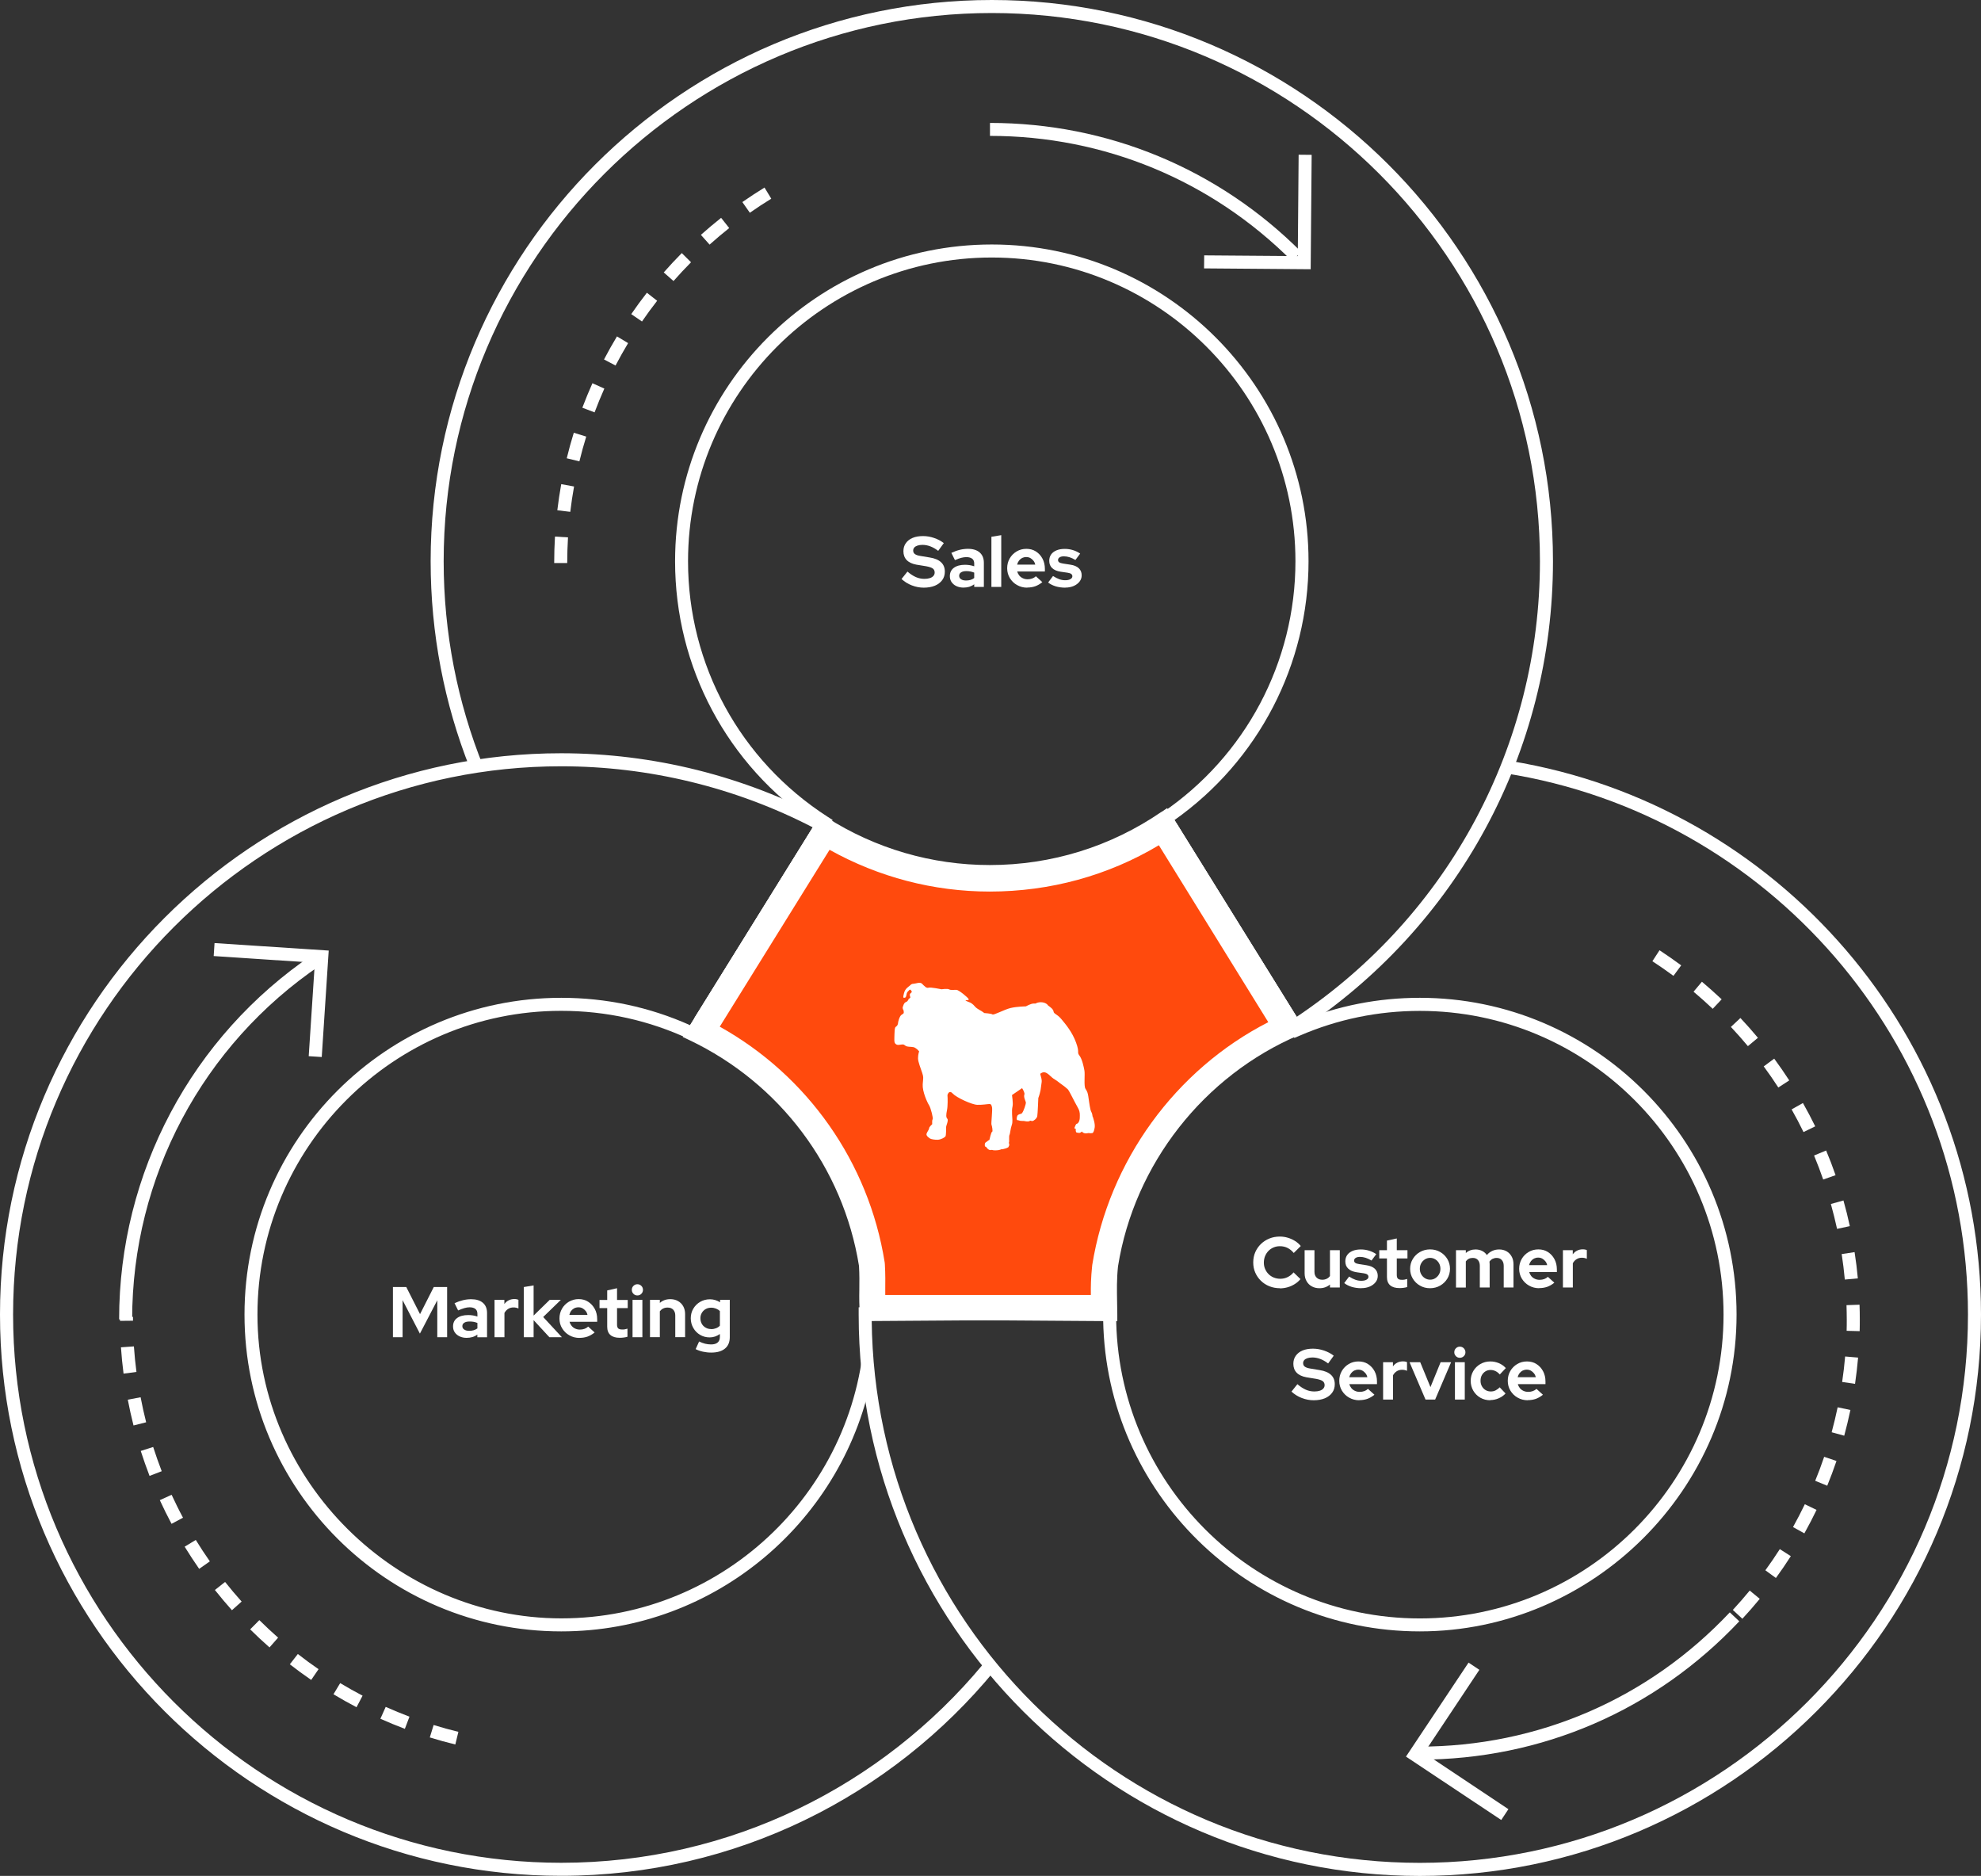 <?xml version="1.0" encoding="UTF-8"?>
<svg id="Layer_2" data-name="Layer 2" xmlns="http://www.w3.org/2000/svg" viewBox="0 0 304.16 287.96">
  <rect x="0" y="0" width="304.16" height="287.96" fill="#333333" stroke="none"/>
  <defs>
    <style>
      .cls-1 {
        fill: none;
      }

      .cls-2 {
        fill: #ff4a0d;
      }

      .cls-3 {
        fill: #fff;
      }
    </style>
  </defs>
  <g id="Infographic">
    <g>
      <path class="cls-3" d="M260.03,152.24c1,.84,1.99,1.72,2.94,2.62l1.37-1.46c-.98-.92-2-1.83-3.03-2.7l-1.28,1.53Z"/>
      <path class="cls-3" d="M274.72,165.85c-.73-1.13-1.51-2.25-2.31-3.34l-1.61,1.19c.78,1.05,1.53,2.14,2.24,3.24l1.68-1.09Z"/>
      <path class="cls-3" d="M266.05,247.13l1.47,1.36c.92-.99,1.82-2.02,2.67-3.06l-1.54-1.27c-.83,1.01-1.7,2.01-2.59,2.97Z"/>
      <path class="cls-3" d="M269.91,159.31c-.86-1.04-1.77-2.06-2.69-3.04l-1.46,1.37c.89.95,1.77,1.94,2.61,2.95l1.54-1.28Z"/>
      <path class="cls-3" d="M283.26,196.42l1.99-.18c-.12-1.34-.29-2.7-.5-4.03l-1.98.3c.2,1.29.36,2.6.48,3.91Z"/>
      <path class="cls-3" d="M279.94,181.06l1.89-.66c-.44-1.28-.93-2.56-1.45-3.79l-1.85.77c.5,1.2.97,2.44,1.4,3.68Z"/>
      <path class="cls-3" d="M282.06,188.64l1.96-.42c-.28-1.31-.61-2.64-.98-3.94l-1.93.54c.35,1.26.67,2.55.95,3.82Z"/>
      <path class="cls-3" d="M271.05,241.05l1.62,1.18c.79-1.08,1.56-2.21,2.29-3.35l-1.69-1.08c-.71,1.11-1.45,2.2-2.22,3.25Z"/>
      <path class="cls-3" d="M282.84,212.14l1.98.29c.2-1.33.35-2.69.47-4.03l-1.99-.17c-.11,1.31-.27,2.62-.46,3.92Z"/>
      <path class="cls-3" d="M283.51,200.35c.02.73.04,1.46.04,2.19,0,.58,0,1.17-.02,1.75l2,.05c.02-.6.02-1.2.02-1.8,0-.76-.01-1.51-.04-2.26l-2,.07Z"/>
      <path class="cls-3" d="M281.23,219.86l1.93.53c.35-1.3.67-2.63.95-3.95l-1.96-.41c-.27,1.28-.58,2.57-.92,3.83Z"/>
      <path class="cls-3" d="M278.7,227.31l1.85.76c.51-1.25.99-2.53,1.42-3.8l-1.89-.64c-.42,1.24-.88,2.48-1.38,3.69Z"/>
      <path class="cls-3" d="M278.71,172.91c-.59-1.2-1.22-2.41-1.89-3.59l-1.74.98c.65,1.15,1.27,2.32,1.83,3.48l1.8-.88Z"/>
      <path class="cls-3" d="M275.29,234.41l1.75.97c.66-1.18,1.29-2.39,1.87-3.6l-1.8-.87c-.57,1.18-1.17,2.35-1.81,3.5Z"/>
      <path class="cls-3" d="M217.86,268.12v2c18.81,0,36.28-7.54,49.19-21.24l-1.46-1.37c-12.52,13.29-29.48,20.61-47.73,20.61Z"/>
      <path class="cls-3" d="M44.5,255.48c1.06.83,2.16,1.63,3.28,2.4l1.13-1.65c-1.08-.74-2.15-1.52-3.18-2.33l-1.23,1.58Z"/>
      <path class="cls-3" d="M66,266.71c1.28.4,2.6.76,3.91,1.08l.47-1.94c-1.27-.31-2.55-.66-3.8-1.05l-.59,1.91Z"/>
      <path class="cls-3" d="M51.2,260.08c1.16.7,2.35,1.37,3.54,1.99l.93-1.77c-1.16-.61-2.32-1.26-3.44-1.93l-1.03,1.71Z"/>
      <path class="cls-3" d="M58.4,263.84c1.23.55,2.5,1.07,3.76,1.55l.71-1.87c-1.23-.46-2.45-.97-3.65-1.5l-.82,1.83Z"/>
      <polygon class="cls-3" points="227.14 256.33 225.48 255.22 215.87 269.65 230.5 279.38 231.6 277.72 218.65 269.09 227.14 256.33"/>
      <g>
        <path class="cls-2" d="M151.97,133.86c-9.42,0-18.19-2.78-25.58-7.49l-20.13,32.41c13.91,6.61,24.1,19.75,26.62,35.46.18,3.12-.1,5.02.15,7.57h37.5c0-2.51-.17-4.3.13-7.07,2.62-16.38,13.59-30.22,28.4-36.52l-20.18-32.62c-7.66,5.26-16.93,8.28-26.92,8.28Z"/>
        <path class="cls-3" d="M151.97,133.86c-9.42,0-18.19-2.78-25.58-7.49l-20.13,32.41c13.91,6.61,24.1,19.75,26.62,35.46.18,3.12-.1,5.02.15,7.57h37.5c0-2.51-.17-4.3.13-7.07,2.62-16.38,13.59-30.22,28.4-36.52l-20.18-32.62c-7.66,5.26-16.93,8.28-26.92,8.28ZM167.7,194.25c0,.05-.01.1-.02.15-.18,1.72-.21,3.07-.19,4.39h-31.57c0-.25,0-.5,0-.77.01-1.13.03-2.41-.06-3.96,0-.1-.02-.2-.03-.3-2.45-15.33-11.82-28.63-25.32-36.16l16.86-27.15c7.53,4.2,15.97,6.41,24.59,6.41,9.26,0,18.18-2.45,25.97-7.11l16.8,27.16c-14.25,7.29-24.48,21.31-27.04,37.34Z"/>
      </g>
      <path class="cls-3" d="M150.91,255.5c-15.45,18.59-38.74,30.45-64.74,30.45-46.41,0-84.16-37.76-84.16-84.16s37.76-84.16,84.16-84.16c13.43,0,26.76,3.24,38.63,9.38l-18.85,30.36c-6.25-2.79-12.9-4.2-19.78-4.2-26.81,0-48.63,21.81-48.63,48.63s21.81,48.63,48.63,48.63c23.8,0,43.65-17.19,47.81-39.81-.2-.26-.34-.58-.42-.98-.27-1.49-.05-4.55-.74-6.3-.82,25-21.43,45.09-46.63,45.09s-46.66-20.92-46.66-46.63,20.92-46.63,46.63-46.63c6.89,0,13.53,1.47,19.74,4.38l.8.38,20.91-33.68-.94-.5c-12.39-6.62-26.4-10.12-40.52-10.12C38.65,115.63,0,154.28,0,201.79s38.65,86.16,86.16,86.16c26.81,0,50.79-12.31,66.61-31.57-.9.07-1.52-.31-1.86-.88Z"/>
      <path class="cls-3" d="M232,116.82c-.12.75-.44,1.36-.86,1.89,40.18,6.33,71.02,41.16,71.02,83.09,0,46.41-37.76,84.16-84.16,84.16s-83.69-37.28-84.16-83.29h35.54c.47,26.41,22.1,47.76,48.62,47.76s48.63-21.81,48.63-48.63-21.81-48.63-48.63-48.63c-6.39,0-12.6,1.22-18.47,3.64l-18.88-30.4c-.9-.07-1.44-.68-1.63-1.44-.09.04-.18.09-.26.13l-.97.5,20.95,33.73.79-.34c5.85-2.53,12.06-3.81,18.47-3.81,25.71,0,46.63,20.92,46.63,46.63s-20.92,46.63-46.63,46.63-46.63-20.92-46.63-46.63v-1.13s-38.53,0-38.53,0h-1s0,1.13,0,1.13c0,47.51,38.65,86.16,86.16,86.16s86.16-38.65,86.16-86.16c0-42.74-31.29-78.27-72.17-84.98Z"/>
      <path class="cls-3" d="M152.28,0c-47.51,0-86.16,38.65-86.16,86.16,0,11.1,2.1,21.87,6.05,31.82.6-.35,1.34-.48,2.04-.3-3.97-9.85-6.09-20.51-6.09-31.52C68.12,39.76,105.87,2,152.28,2s84.16,37.76,84.16,84.16c0,28.17-13.94,54.24-37.35,69.93l-18.76-30.21c12.9-9.12,20.58-23.9,20.58-39.72,0-26.81-21.81-48.63-48.63-48.63s-48.63,21.81-48.63,48.63c0,16.25,8,31.25,21.46,40.32l-18.52,29.82c.26.22.53.44.79.67.25.22.48.46.71.71l19.75-31.81-.83-.53c-13.38-8.64-21.37-23.29-21.37-39.18,0-25.71,20.92-46.63,46.63-46.63s46.63,20.92,46.63,46.63c0,15.48-7.66,29.92-20.49,38.62l-.79.54,20.85,33.57.86-.56c24.49-16,39.11-42.98,39.11-72.17C238.45,38.65,199.79,0,152.28,0Z"/>
      <path class="cls-3" d="M178.32,124.63c-7.78,5.34-16.89,8.16-26.35,8.16-8.9,0-17.56-2.53-25.04-7.3l-.85-.54-21.25,34.23,1.01.48c13.88,6.6,23.62,19.56,26.05,34.67.08,1.4.06,2.54.05,3.64-.02,1.29-.03,2.51.11,3.92l.09.91,18.99-.13,20.42.14v-1.01c0-.65-.01-1.28-.03-1.91-.03-1.82-.07-3.55.14-5.5,2.5-15.67,13.16-29.28,27.81-35.51l1.07-.46-21.34-34.37-.86.59ZM169.67,194.12c-.23,2.13-.2,4-.16,5.8,0,.29.01.58.02.87l-14.8-.12-20.77.12c-.05-.94-.04-1.81-.03-2.79.01-1.1.03-2.34-.05-3.83v-.1c-2.48-15.42-12.22-28.7-26.18-35.72l19.02-30.63c7.61,4.64,16.32,7.08,25.26,7.08,9.51,0,18.69-2.74,26.61-7.93l19.02,30.63c-14.72,6.69-25.38,20.6-27.94,36.62Z"/>
      <path class="cls-1" d="M152.24,48.86c-20.61,0-37.31,16.71-37.31,37.31s16.71,37.31,37.31,37.31,37.31-16.71,37.31-37.31-16.71-37.31-37.31-37.31ZM152.24,111.4c-13.93,0-25.22-11.29-25.22-25.22s11.29-25.22,25.22-25.22,25.22,11.29,25.22,25.22-11.29,25.22-25.22,25.22Z"/>
      <path class="cls-1" d="M218.02,165.07c-20.61,0-37.31,16.71-37.31,37.31s16.71,37.31,37.31,37.31,37.31-16.71,37.31-37.31-16.71-37.31-37.31-37.31ZM218.02,227.61c-13.93,0-25.22-11.29-25.22-25.22s11.29-25.22,25.22-25.22,25.22,11.29,25.22,25.22-11.29,25.22-25.22,25.22Z"/>
      <path class="cls-1" d="M86.19,165.07c-20.61,0-37.31,16.71-37.31,37.31s16.71,37.31,37.31,37.31,37.31-16.71,37.31-37.31-16.71-37.31-37.31-37.31ZM86.19,227.61c-13.93,0-25.22-11.29-25.22-25.22s11.29-25.22,25.22-25.22,25.22,11.29,25.22,25.22-11.29,25.22-25.22,25.22Z"/>
      <path class="cls-3" d="M101.91,41.82l1.5,1.32c.86-.98,1.77-1.95,2.69-2.88l-1.42-1.41c-.95.96-1.88,1.96-2.77,2.97Z"/>
      <path class="cls-3" d="M96.92,48.22l1.65,1.13c.74-1.08,1.52-2.15,2.33-3.18l-1.58-1.23c-.83,1.06-1.63,2.16-2.4,3.28Z"/>
      <path class="cls-3" d="M89.42,62.59l1.87.71c.46-1.23.97-2.45,1.5-3.65l-1.83-.82c-.55,1.23-1.07,2.5-1.55,3.76Z"/>
      <path class="cls-3" d="M85.57,78.33l1.99.24c.15-1.3.35-2.61.58-3.89l-1.97-.36c-.24,1.33-.44,2.68-.6,4.01Z"/>
      <path class="cls-3" d="M87.02,70.35l1.94.47c.31-1.27.66-2.55,1.05-3.8l-1.91-.59c-.4,1.28-.76,2.6-1.08,3.91Z"/>
      <path class="cls-3" d="M85.09,86.43h2c0-1.31.04-2.64.12-3.94l-2-.12c-.08,1.34-.12,2.7-.12,4.06Z"/>
      <path class="cls-3" d="M92.74,55.18l1.77.93c.61-1.16,1.26-2.32,1.93-3.44l-1.71-1.03c-.7,1.16-1.37,2.35-1.99,3.54Z"/>
      <path class="cls-3" d="M107.62,36.06l1.33,1.49c.97-.87,1.99-1.73,3.01-2.54l-1.24-1.57c-1.06.84-2.1,1.72-3.1,2.61Z"/>
      <path class="cls-3" d="M113.98,31.02l1.15,1.64c1.07-.75,2.18-1.48,3.29-2.16l-1.04-1.71c-1.14.7-2.28,1.45-3.39,2.22Z"/>
      <path class="cls-3" d="M253.7,147.55c1.09.71,2.18,1.47,3.24,2.25l1.19-1.61c-1.08-.8-2.21-1.58-3.33-2.32l-1.09,1.68Z"/>
      <path class="cls-3" d="M18.29,202.54h2c0-21.82,10.81-42.14,28.91-54.38l-1.12-1.66c-18.65,12.6-29.79,33.55-29.79,56.03Z"/>
      <path class="cls-3" d="M152,20.86c17.52,0,33.98,6.82,46.37,19.21l1.41-1.41c-12.76-12.76-29.73-19.79-47.78-19.79v2Z"/>
      <path class="cls-3" d="M24.54,230.29c.56,1.22,1.17,2.44,1.8,3.63l1.76-.94c-.62-1.15-1.2-2.34-1.75-3.52l-1.82.83Z"/>
      <path class="cls-3" d="M28.36,237.44c.7,1.14,1.45,2.28,2.22,3.39l1.64-1.15c-.75-1.07-1.48-2.18-2.16-3.29l-1.71,1.04Z"/>
      <path class="cls-3" d="M33,244.08c.84,1.06,1.72,2.1,2.61,3.1l1.49-1.33c-.87-.97-1.73-1.99-2.54-3.01l-1.57,1.24Z"/>
      <path class="cls-3" d="M21.58,214.49l-1.96.37c.25,1.32.55,2.66.88,3.96l1.94-.49c-.32-1.27-.61-2.56-.85-3.84Z"/>
      <path class="cls-3" d="M23.52,222.12l-1.91.61c.41,1.28.87,2.57,1.35,3.83l1.87-.72c-.47-1.22-.91-2.47-1.31-3.71Z"/>
      <polygon class="cls-3" points="20.42 202.15 18.42 202.14 18.42 202.76 20.42 202.74 20.42 202.15"/>
      <path class="cls-3" d="M20.57,206.68l-2,.14c.09,1.35.23,2.71.4,4.04l1.98-.26c-.17-1.29-.3-2.61-.39-3.92Z"/>
      <path class="cls-3" d="M38.41,250.12c.96.95,1.96,1.88,2.97,2.77l1.32-1.5c-.98-.86-1.95-1.77-2.88-2.69l-1.41,1.42Z"/>
      <polygon class="cls-3" points="199.26 39.31 184.89 39.2 184.87 41.2 201.24 41.33 201.39 23.77 199.39 23.75 199.26 39.31"/>
      <polygon class="cls-3" points="32.81 146.76 48.34 147.79 47.4 162.13 49.4 162.26 50.47 145.92 32.94 144.77 32.81 146.76"/>
      <g>
        <path class="cls-3" d="M60.33,205.27v-7.7h2.05l2.11,4.16,2.11-4.16h2.05v7.7h-1.51v-5.67l-2.67,5.12-2.66-5.14v5.69h-1.47Z"/>
        <path class="cls-3" d="M71.65,205.37c-.41,0-.77-.08-1.09-.23-.32-.15-.56-.36-.74-.62-.18-.26-.26-.57-.26-.91,0-.55.21-.98.62-1.28.41-.3.98-.46,1.71-.46.5,0,.97.08,1.41.23v-.42c0-.33-.1-.58-.31-.75-.21-.17-.51-.25-.9-.25-.24,0-.5.04-.78.12-.28.08-.6.2-.97.36l-.55-1.11c.45-.21.89-.36,1.3-.46.41-.1.83-.15,1.25-.15.77,0,1.37.18,1.8.55.43.37.64.89.64,1.57v3.72h-1.49v-.41c-.23.18-.49.3-.76.38-.27.08-.57.12-.89.12ZM70.99,203.58c0,.22.09.39.29.52.19.13.44.19.76.19.25,0,.48-.03.69-.09.21-.06.4-.16.57-.28v-.84c-.18-.07-.37-.13-.57-.17-.2-.04-.41-.05-.64-.05-.35,0-.62.06-.81.19-.2.13-.29.3-.29.52Z"/>
        <path class="cls-3" d="M75.93,205.27v-5.73h1.51v.64c.18-.25.4-.44.66-.57.26-.13.55-.2.87-.2.28,0,.49.05.63.13v1.32c-.11-.05-.23-.09-.36-.12-.13-.03-.27-.04-.41-.04-.29,0-.56.07-.8.22-.24.15-.44.36-.58.63v3.72h-1.51Z"/>
        <path class="cls-3" d="M80.42,205.27v-7.7l1.51-.25v4.63l2.47-2.41h1.71l-2.71,2.63,2.87,3.1h-1.92l-2.42-2.62v2.62h-1.51Z"/>
        <path class="cls-3" d="M88.98,205.38c-.57,0-1.09-.13-1.56-.4-.47-.26-.83-.62-1.11-1.07s-.41-.95-.41-1.51.13-1.06.39-1.51.61-.8,1.06-1.07c.45-.26.95-.4,1.5-.4s1.04.14,1.46.41c.42.27.76.64,1.01,1.1.25.46.37.99.37,1.57v.4h-4.25c.07.23.17.43.32.62s.34.33.56.43c.22.1.46.15.72.15s.49-.04.71-.12c.22-.08.4-.19.56-.34l.99.9c-.35.29-.71.49-1.08.63-.37.13-.79.2-1.25.2ZM87.42,201.84h2.78c-.05-.23-.14-.43-.28-.6-.14-.17-.3-.31-.48-.41-.19-.1-.39-.15-.62-.15s-.45.05-.64.14c-.19.1-.35.23-.48.4-.13.17-.22.38-.28.61Z"/>
        <path class="cls-3" d="M95.17,205.36c-.64,0-1.12-.14-1.45-.43s-.49-.71-.49-1.27v-2.86h-1.18v-1.25h1.18v-1.46l1.51-.34v1.8h1.64v1.25h-1.64v2.55c0,.26.06.45.18.57.12.11.32.17.62.17.15,0,.28,0,.4-.03s.25-.05.4-.1v1.24c-.15.05-.35.09-.58.12s-.43.04-.59.04Z"/>
        <path class="cls-3" d="M97.86,198.86c-.23,0-.44-.08-.6-.25-.17-.17-.25-.37-.25-.61s.08-.45.25-.61c.17-.17.37-.25.6-.25s.45.08.61.25c.17.17.25.37.25.61s-.08.44-.25.61c-.16.17-.37.25-.61.25ZM97.12,205.27v-5.73h1.51v5.73h-1.51Z"/>
        <path class="cls-3" d="M99.8,205.27v-5.73h1.51v.47c.43-.39.97-.58,1.61-.58.45,0,.84.1,1.18.29s.61.46.8.8c.19.34.29.74.29,1.19v3.55h-1.51v-3.33c0-.37-.11-.67-.32-.89-.21-.22-.5-.32-.87-.32-.26,0-.48.05-.68.15-.2.1-.36.24-.5.42v3.97h-1.51Z"/>
        <path class="cls-3" d="M109.2,207.63c-.44,0-.87-.05-1.28-.14-.41-.09-.78-.22-1.11-.39l.53-1.17c.32.15.62.27.92.34s.6.11.9.11c.45,0,.79-.09,1.02-.29.23-.19.35-.48.35-.86v-.45c-.47.34-.99.52-1.57.52-.54,0-1.03-.13-1.47-.39-.44-.26-.79-.61-1.04-1.06-.26-.45-.39-.94-.39-1.49s.13-1.03.39-1.47c.26-.44.61-.79,1.06-1.05.45-.26.95-.39,1.5-.39.28,0,.55.04.81.12.26.08.51.19.74.34v-.37h1.49v5.72c0,.76-.24,1.34-.73,1.75-.49.41-1.19.62-2.11.62ZM109.19,204.03c.28,0,.53-.05.76-.14.23-.09.42-.22.58-.39v-2.24c-.16-.16-.36-.29-.59-.38-.23-.09-.48-.14-.74-.14-.32,0-.6.07-.85.21-.25.14-.45.34-.59.58-.15.25-.22.52-.22.83s.07.6.21.85c.14.25.34.45.59.59.25.15.53.22.84.22Z"/>
      </g>
      <g id="Buldok_Logo_White" data-name="Buldok Logo White">
        <g id="Vrstva_1" data-name="Vrstva 1">
          <path class="cls-3" d="M167.75,171.38c-.05-.18,0-.35-.21-.74-.04-.07-.08-.19-.11-.32-.15-.59-.27-1.66-.34-2.06-.08-.5-.16-.72-.43-1.13-.27-.4-.05-2.2-.16-2.8-.11-.6-.35-1.75-.77-2.3-.42-.55.07-.39-.51-1.98-.58-1.6-1.58-2.8-2.27-3.62-.69-.82-1.14-.76-1.19-1.16-.05-.38-.54-.7-.84-.92-.17-.29-.61-.5-1.12-.5-.31,0-.59.07-.8.2-.12,0-.22,0-.29,0-.45,0-1.18.43-1.18.43,0,0-1.43.03-2.38.26-.95.23-2.58,1.13-2.77.98-.19-.14-1.26-.21-1.26-.21,0,0-.06-.04-.14-.11,0,0,0,0,0,0,0,0,0,0,0,0h0c-.24-.21-.96-.51-1.25-.85-.37-.45-.7-.65-.98-.73-.15-.04-.33-.16-.44-.18-.03,0-.06,0-.09,0,.04-.04.08-.07.13-.09.12-.05.38.01.39-.12,0-.03-.03-.06-.03-.08-.1-.23-1.5-1.39-1.85-1.4-.35-.02-.88.08-1.12-.07,0,0,0,0-.01,0,0,0,0,0,0,0-.24-.16-1.17-.02-1.17-.02,0,0-1.68-.35-2-.24-.16.06-.34-.02-.51-.14,0,0,0-.01,0-.02-.17-.12-.34-.3-.48-.45-.31-.31-.92-.02-1.27,0-.3.01-.39.09-.55.23-.02.02-.05.05-.08.08-.21.19-.69.42-.87,1.13-.18.71-.15.73.1.71.24-.01.27-.45.32-.66.05-.21.21-.32.39-.52.18-.19.32.13.32.13.16.18.02.22-.16.4-.14.14-.06.38-.02.5.02.04.03.07.03.07,0,0-.07.19-.19.21-.12.01-.11.39-.47.52-.36.13-.43.6-.51.77-.01.03-.02.07-.02.11,0,.17.12.39.14.42.02.02.03.17.03.27,0,.01,0,.05,0,.07h0s0,.05,0,.05c0,0-.02.09-.34.28-.31.19-.54,1.1-.54,1.28s-.13.45-.34.56c-.21.11-.19.89-.22,1.62-.02.72-.01.93.36,1.12.06.03.14.03.22.04,0,0,.01,0,.01,0,0,0,.01,0,.02,0h0c.29,0,.62-.13.86-.03.05.02.09.05.14.09.3.3.94.19,1.34.29.16.04.34.15.48.27.05.04.09.07.13.11h0c.13.13.24.26.24.26,0,0-.17.48-.17,1.06s.43,1.57.65,2.27c.22.7.15.65.07,1.74-.07,1.09.7,2.78.97,3.19.27.41.68,2.08.56,2.17-.12.1-.07.75-.07.75,0,0-.48.43-.48.63s-.29.53-.39.84c-.1.32.39.63.53.73.15.1.75.22,1.21.19.46-.02,1.04-.34,1.16-.51.12-.17.1-1.28.1-1.45s.41-1.04.19-1.26c-.22-.22-.19-.63-.05-1.33.13-.62.11-1.85.07-2.3,0-.01.22-.88.8-.25.58.63,2.95,1.72,3.79,1.74.84.02,1.55-.12,1.81-.12.12,0,.2,0,.26.06.07.06.13.19.18.42.1.42-.16,2.53-.08,2.69.08.16.24,1.08.1,1.08s-.42,1.26-.42,1.26c0,0-.05.02-.13.06-.16.12-.34.25-.52.39-.07.2-.09.4,0,.58,0,0,0,0,0,0,.07-.02.15.02.19.09.04.07.11.17.25.29.21.18.43.16.56.12.04-.01.09,0,.13.02.05.03.17.05.47.05.61,0,.9-.18.9-.18,0,0,.04,0,.13.02.32-.07.68-.16.93-.32.06-.11.11-.22.15-.33-.03-.2-.09-.38-.06-.41.08-.08-.03-.95.08-1.14.11-.19.16-1.01.35-1.51.19-.5.06-1.16.05-1.66-.02-.5-.02-.8.08-1.26.1-.45-.09-1.69-.09-1.69,0,0,0,0,0-.01.2-.13.86-.58,1.55-1.06.21.34.43.77.35.98-.15.39.19,1,.23,1.21.03.21-.35,1.4-.61,1.66-.12.12-.21.12-.3.12-.08.05-.18.09-.27.12-.04.05-.09.09-.13.14-.07.16-.1.33-.1.52.02.05.04.1.06.15.12.04.22.02.35.08.18.08.64.04.77.07.13.03.6.13.79,0,.19-.13.23.02.44,0,.21-.02.68-.38.75-.75.07-.37.16-2.78.16-2.78,0,0,.21-.56.31-1.06.02-.07.03-.13.04-.18.04-.37.09-.73.17-1.25.04-.25-.09-.76-.23-1.23.04-.03.08-.06.13-.09.44-.29.82-.15,1.38.38.4.38.64.54,1.06.79.69.56,1.03.71,1.67,1.3.01.02.02.03.03.04.26.32.95,1.8,1.42,2.61.07.12.13.24.18.34.27.57.21.88.21,1.32,0,.52-.23.92-.43.97-.21.05-.24.32-.34.51-.1.19-.02.27.11.27s-.05.21.1.5c.01.03.03.06.06.08.14.02.29.05.43.06.13-.03.25-.09.31-.15.16-.15.07,0,.27.11.21.11.42.13.66.08.24-.05.32-.01.32-.01,0,0,.24.03.4,0,.16-.03.27-.18.39-.82.11-.64-.23-1.48-.27-1.66"/>
        </g>
      </g>
      <g>
        <path class="cls-3" d="M141.83,90.21c-.62,0-1.23-.12-1.83-.35s-1.12-.56-1.58-.98l.91-1.14c.45.39.89.67,1.3.85.41.18.85.27,1.31.27.32,0,.6-.04.84-.12.24-.08.42-.19.54-.34.13-.15.19-.32.19-.52,0-.26-.1-.47-.29-.61-.19-.14-.52-.25-.98-.34l-1.53-.25c-.65-.12-1.15-.35-1.49-.7-.34-.35-.51-.81-.51-1.36,0-.48.12-.89.37-1.24.25-.35.59-.62,1.04-.81.45-.19.99-.28,1.61-.28.56,0,1.13.1,1.69.29s1.06.45,1.49.79l-.86,1.19c-.81-.62-1.61-.92-2.42-.92-.29,0-.55.04-.76.11s-.38.17-.49.3c-.11.13-.17.28-.17.46,0,.23.09.42.26.54.17.13.45.23.84.29l1.45.24c.77.12,1.35.37,1.73.73.39.36.58.84.58,1.44,0,.5-.13.93-.4,1.3-.27.37-.65.66-1.13.86-.49.2-1.06.3-1.72.3Z"/>
        <path class="cls-3" d="M147.93,90.2c-.41,0-.77-.08-1.09-.23s-.56-.36-.74-.62-.26-.57-.26-.91c0-.55.21-.98.62-1.28s.98-.46,1.71-.46c.5,0,.97.08,1.41.23v-.42c0-.33-.1-.58-.31-.74s-.51-.25-.9-.25c-.24,0-.5.04-.78.11-.28.07-.6.19-.97.35l-.55-1.11c.46-.21.89-.37,1.3-.47s.83-.15,1.25-.15c.78,0,1.38.19,1.8.56.42.37.64.89.64,1.57v3.72h-1.48v-.41c-.24.18-.49.3-.76.39-.27.08-.57.12-.89.12ZM147.27,88.4c0,.22.1.39.29.52s.45.19.77.19c.24,0,.47-.03.68-.09.21-.06.4-.16.57-.29v-.83c-.18-.07-.37-.13-.57-.17s-.41-.06-.64-.06c-.34,0-.61.06-.81.19s-.29.3-.29.52Z"/>
        <path class="cls-3" d="M152.22,90.1v-7.7l1.51-.25v7.95h-1.51Z"/>
        <path class="cls-3" d="M157.72,90.21c-.57,0-1.09-.13-1.56-.4-.47-.26-.83-.62-1.11-1.07-.27-.45-.41-.95-.41-1.51s.13-1.06.39-1.51c.26-.45.61-.8,1.06-1.07s.95-.4,1.5-.4,1.04.13,1.46.4c.42.27.76.63,1.01,1.1.25.47.37.99.37,1.58v.4h-4.25c.07.23.17.43.32.62.15.18.34.32.56.42.22.1.46.15.72.15s.49-.04.71-.12c.22-.08.4-.19.56-.34l.99.9c-.35.29-.71.49-1.08.63-.37.13-.79.2-1.25.2ZM156.17,86.67h2.78c-.05-.23-.14-.43-.28-.6-.14-.17-.3-.31-.48-.41-.19-.1-.39-.15-.62-.15s-.44.05-.63.14c-.19.1-.35.23-.48.4s-.23.38-.29.61Z"/>
        <path class="cls-3" d="M163.56,90.21c-.52,0-1.01-.07-1.46-.2-.45-.14-.84-.33-1.17-.59l.75-1c.34.22.66.38.96.49.3.11.6.16.9.16.34,0,.61-.05.81-.17.2-.11.3-.26.3-.44,0-.15-.06-.26-.17-.35-.11-.09-.29-.15-.54-.19l-1.1-.16c-.57-.09-1-.27-1.3-.56s-.44-.65-.44-1.12c0-.37.1-.7.29-.97s.47-.48.83-.63c.36-.15.78-.22,1.27-.22.42,0,.83.06,1.23.18.4.12.78.3,1.13.54l-.73.98c-.32-.19-.62-.33-.9-.42-.29-.09-.58-.14-.87-.14-.27,0-.49.05-.65.15s-.25.24-.25.41c0,.15.06.28.18.36s.32.15.6.19l1.1.17c.56.08,1,.26,1.3.54s.45.65.45,1.09c0,.37-.11.69-.33.97-.22.28-.52.51-.89.67s-.8.25-1.29.25Z"/>
      </g>
      <g>
        <path class="cls-3" d="M196.51,197.75c-.57,0-1.11-.1-1.61-.3s-.93-.48-1.3-.84c-.37-.36-.66-.78-.87-1.26s-.31-1-.31-1.56.1-1.09.31-1.57.5-.9.87-1.26.81-.64,1.3-.84,1.03-.3,1.6-.3c.42,0,.84.06,1.23.18.4.12.76.28,1.11.5s.63.47.88.77l-1.08,1.07c-.28-.34-.6-.6-.96-.78-.36-.18-.75-.26-1.17-.26-.34,0-.67.06-.97.19s-.56.3-.78.53c-.22.22-.39.49-.52.79-.12.3-.19.64-.19,1s.06.68.19.98c.13.3.3.56.53.79.22.23.49.4.8.53.31.12.64.19.99.19.4,0,.78-.08,1.13-.25.35-.17.66-.41.92-.73l1.06,1.03c-.24.29-.53.55-.87.76-.34.21-.7.38-1.09.49s-.79.17-1.2.17Z"/>
        <path class="cls-3" d="M202.57,197.75c-.44,0-.83-.1-1.17-.29-.34-.19-.61-.46-.8-.81-.19-.34-.29-.74-.29-1.19v-3.55h1.51v3.33c0,.37.11.66.33.88.22.22.51.33.87.33.25,0,.47-.05.68-.15.2-.1.37-.24.5-.42v-3.97h1.51v5.73h-1.51v-.46c-.44.38-.98.57-1.62.57Z"/>
        <path class="cls-3" d="M209.02,197.75c-.52,0-1.01-.07-1.46-.2-.45-.14-.84-.33-1.17-.59l.75-1c.34.22.66.38.96.49.3.11.6.16.9.16.34,0,.61-.05.81-.17.2-.11.3-.26.3-.44,0-.15-.06-.26-.17-.35-.11-.09-.29-.15-.54-.19l-1.1-.16c-.57-.09-1-.27-1.3-.56s-.44-.65-.44-1.12c0-.37.1-.7.29-.97s.47-.48.83-.63c.36-.15.78-.22,1.27-.22.42,0,.83.06,1.23.18.4.12.78.3,1.13.54l-.73.98c-.32-.19-.62-.33-.9-.42-.29-.09-.58-.14-.87-.14-.27,0-.49.05-.65.15s-.25.24-.25.41c0,.15.06.28.18.36s.32.15.6.19l1.1.17c.56.08,1,.26,1.3.54s.45.65.45,1.09c0,.37-.11.69-.33.97-.22.28-.52.51-.89.67s-.8.25-1.29.25Z"/>
        <path class="cls-3" d="M214.89,197.73c-.64,0-1.12-.14-1.45-.43-.33-.29-.49-.71-.49-1.27v-2.85h-1.18v-1.27h1.18v-1.47l1.51-.33v1.8h1.64v1.27h-1.64v2.54c0,.26.06.45.18.57s.32.17.62.17c.15,0,.28,0,.4-.03.12-.02.25-.05.4-.1v1.24c-.15.05-.34.09-.57.12-.23.03-.43.04-.59.04Z"/>
        <path class="cls-3" d="M219.57,197.75c-.57,0-1.09-.13-1.55-.4-.46-.26-.83-.62-1.1-1.07-.27-.45-.41-.95-.41-1.51s.14-1.06.41-1.51c.27-.45.64-.81,1.1-1.07.46-.26.98-.4,1.55-.4s1.09.13,1.55.4c.46.26.83.62,1.1,1.07s.41.96.41,1.51-.14,1.06-.41,1.51-.64.8-1.1,1.07c-.46.26-.98.4-1.55.4ZM219.57,196.44c.3,0,.57-.07.81-.23s.43-.35.57-.6c.14-.25.21-.53.21-.84s-.07-.6-.21-.85c-.14-.25-.33-.45-.57-.6-.24-.15-.51-.23-.8-.23s-.56.08-.8.23c-.24.15-.43.35-.57.6-.14.25-.21.53-.21.85s.07.59.21.84c.14.25.33.45.57.6s.51.23.8.23Z"/>
        <path class="cls-3" d="M223.55,197.64v-5.73h1.51v.44c.41-.37.91-.55,1.5-.55.37,0,.71.08,1.01.23.3.15.54.36.72.63.23-.28.51-.49.84-.64.32-.15.67-.22,1.06-.22.43,0,.81.1,1.14.29.33.19.58.46.77.8.19.34.28.74.28,1.2v3.55h-1.5v-3.33c0-.37-.1-.67-.3-.89-.2-.22-.46-.32-.79-.32-.23,0-.43.05-.62.14-.19.1-.35.24-.48.43,0,.07.01.13.02.2,0,.07.01.14.01.22v3.55h-1.51v-3.33c0-.37-.1-.67-.29-.89s-.46-.32-.79-.32c-.23,0-.43.04-.61.13s-.33.22-.46.4v4.02h-1.51Z"/>
        <path class="cls-3" d="M236.33,197.75c-.57,0-1.09-.13-1.56-.4-.47-.26-.83-.62-1.11-1.07-.27-.45-.41-.95-.41-1.51s.13-1.06.39-1.51c.26-.45.61-.8,1.06-1.07s.95-.4,1.5-.4,1.04.13,1.46.4c.42.27.76.63,1.01,1.1.25.47.37.99.37,1.58v.4h-4.25c.07.23.17.43.32.62.15.18.34.32.56.42.22.1.46.15.72.15s.49-.04.71-.12c.22-.08.4-.19.56-.34l.99.9c-.35.29-.71.49-1.08.63-.37.13-.79.2-1.25.2ZM234.77,194.21h2.78c-.05-.23-.14-.43-.28-.6-.14-.17-.3-.31-.48-.41-.19-.1-.39-.15-.62-.15s-.44.05-.63.14c-.19.1-.35.23-.48.4s-.23.38-.29.61Z"/>
        <path class="cls-3" d="M239.97,197.64v-5.73h1.51v.64c.18-.25.4-.44.66-.57s.55-.2.87-.2c.28,0,.49.05.63.12v1.33c-.11-.05-.23-.09-.36-.12-.13-.03-.27-.04-.41-.04-.29,0-.56.07-.8.22-.24.15-.44.36-.58.63v3.72h-1.51Z"/>
        <path class="cls-3" d="M201.7,214.95c-.62,0-1.23-.12-1.83-.35s-1.12-.56-1.58-.98l.91-1.14c.45.39.89.67,1.3.85.41.18.85.27,1.31.27.32,0,.6-.04.84-.12.24-.08.42-.19.54-.34.13-.15.19-.32.19-.52,0-.26-.1-.47-.29-.61-.19-.14-.52-.25-.98-.34l-1.53-.25c-.65-.12-1.15-.35-1.49-.7-.34-.35-.51-.81-.51-1.36,0-.48.12-.89.37-1.24.25-.35.59-.62,1.04-.81.45-.19.99-.28,1.61-.28.56,0,1.13.1,1.69.29s1.06.45,1.49.79l-.86,1.19c-.81-.62-1.61-.92-2.42-.92-.29,0-.55.04-.76.11s-.38.17-.49.3c-.11.13-.17.28-.17.46,0,.23.09.42.26.54.17.13.45.23.84.29l1.45.24c.77.12,1.35.37,1.73.73.39.36.58.84.58,1.44,0,.5-.13.93-.4,1.3-.27.37-.65.66-1.13.86-.49.2-1.06.3-1.72.3Z"/>
        <path class="cls-3" d="M208.71,214.95c-.57,0-1.09-.13-1.56-.4-.47-.26-.83-.62-1.11-1.07-.27-.45-.41-.95-.41-1.51s.13-1.06.39-1.51c.26-.45.61-.8,1.06-1.07s.95-.4,1.5-.4,1.04.13,1.46.4c.42.27.76.63,1.01,1.1.25.47.37.99.37,1.58v.4h-4.25c.07.23.17.43.32.62.15.18.34.32.56.42.22.1.46.15.72.15s.49-.04.71-.12c.22-.08.4-.19.56-.34l.99.9c-.35.29-.71.49-1.08.63-.37.13-.79.2-1.25.2ZM207.16,211.41h2.78c-.05-.23-.14-.43-.28-.6-.14-.17-.3-.31-.48-.41-.19-.1-.39-.15-.62-.15s-.44.05-.63.14c-.19.1-.35.23-.48.4s-.23.38-.29.61Z"/>
        <path class="cls-3" d="M212.36,214.84v-5.73h1.51v.64c.18-.25.4-.44.66-.57s.55-.2.87-.2c.28,0,.49.05.63.12v1.33c-.11-.05-.23-.09-.36-.12-.13-.03-.27-.04-.41-.04-.29,0-.56.07-.8.22-.24.15-.44.36-.58.63v3.72h-1.51Z"/>
        <path class="cls-3" d="M218.87,214.84l-2.45-5.73h1.64l1.57,3.82,1.56-3.82h1.61l-2.45,5.73h-1.47Z"/>
        <path class="cls-3" d="M224.14,208.43c-.23,0-.44-.08-.6-.25-.17-.17-.25-.37-.25-.6s.08-.45.25-.61c.17-.17.37-.25.6-.25s.45.08.61.25.25.37.25.61-.08.44-.25.6c-.17.17-.37.25-.61.25ZM223.39,214.84v-5.73h1.51v5.73h-1.51Z"/>
        <path class="cls-3" d="M228.82,214.95c-.56,0-1.07-.13-1.53-.39-.45-.26-.81-.62-1.08-1.07-.26-.45-.4-.96-.4-1.51s.13-1.07.4-1.52c.26-.45.62-.8,1.08-1.07.46-.26.96-.4,1.53-.4.46,0,.89.09,1.31.26.42.18.77.43,1.07.76l-.92.98c-.21-.23-.43-.41-.67-.52-.23-.11-.48-.17-.75-.17-.29,0-.55.07-.78.21s-.42.34-.56.59c-.14.25-.2.54-.2.86s.07.59.21.84c.14.25.33.45.57.59.24.14.5.21.8.21.26,0,.5-.05.72-.16.22-.11.44-.27.64-.48l.9.95c-.29.32-.65.56-1.06.74-.41.18-.84.27-1.28.27Z"/>
        <path class="cls-3" d="M234.58,214.95c-.57,0-1.09-.13-1.56-.4-.47-.26-.83-.62-1.11-1.07-.27-.45-.41-.95-.41-1.51s.13-1.06.39-1.51c.26-.45.61-.8,1.06-1.07s.95-.4,1.5-.4,1.04.13,1.46.4c.42.27.76.63,1.01,1.1.25.47.37.99.37,1.58v.4h-4.25c.07.23.17.43.32.62.15.18.34.32.56.42.22.1.46.15.72.15s.49-.04.71-.12c.22-.08.4-.19.56-.34l.99.9c-.35.29-.71.49-1.08.63-.37.13-.79.2-1.25.2ZM233.02,211.41h2.78c-.05-.23-.14-.43-.28-.6-.14-.17-.3-.31-.48-.41-.19-.1-.39-.15-.62-.15s-.44.05-.63.14c-.19.1-.35.23-.48.4s-.23.38-.29.61Z"/>
      </g>
    </g>
  </g>
</svg>